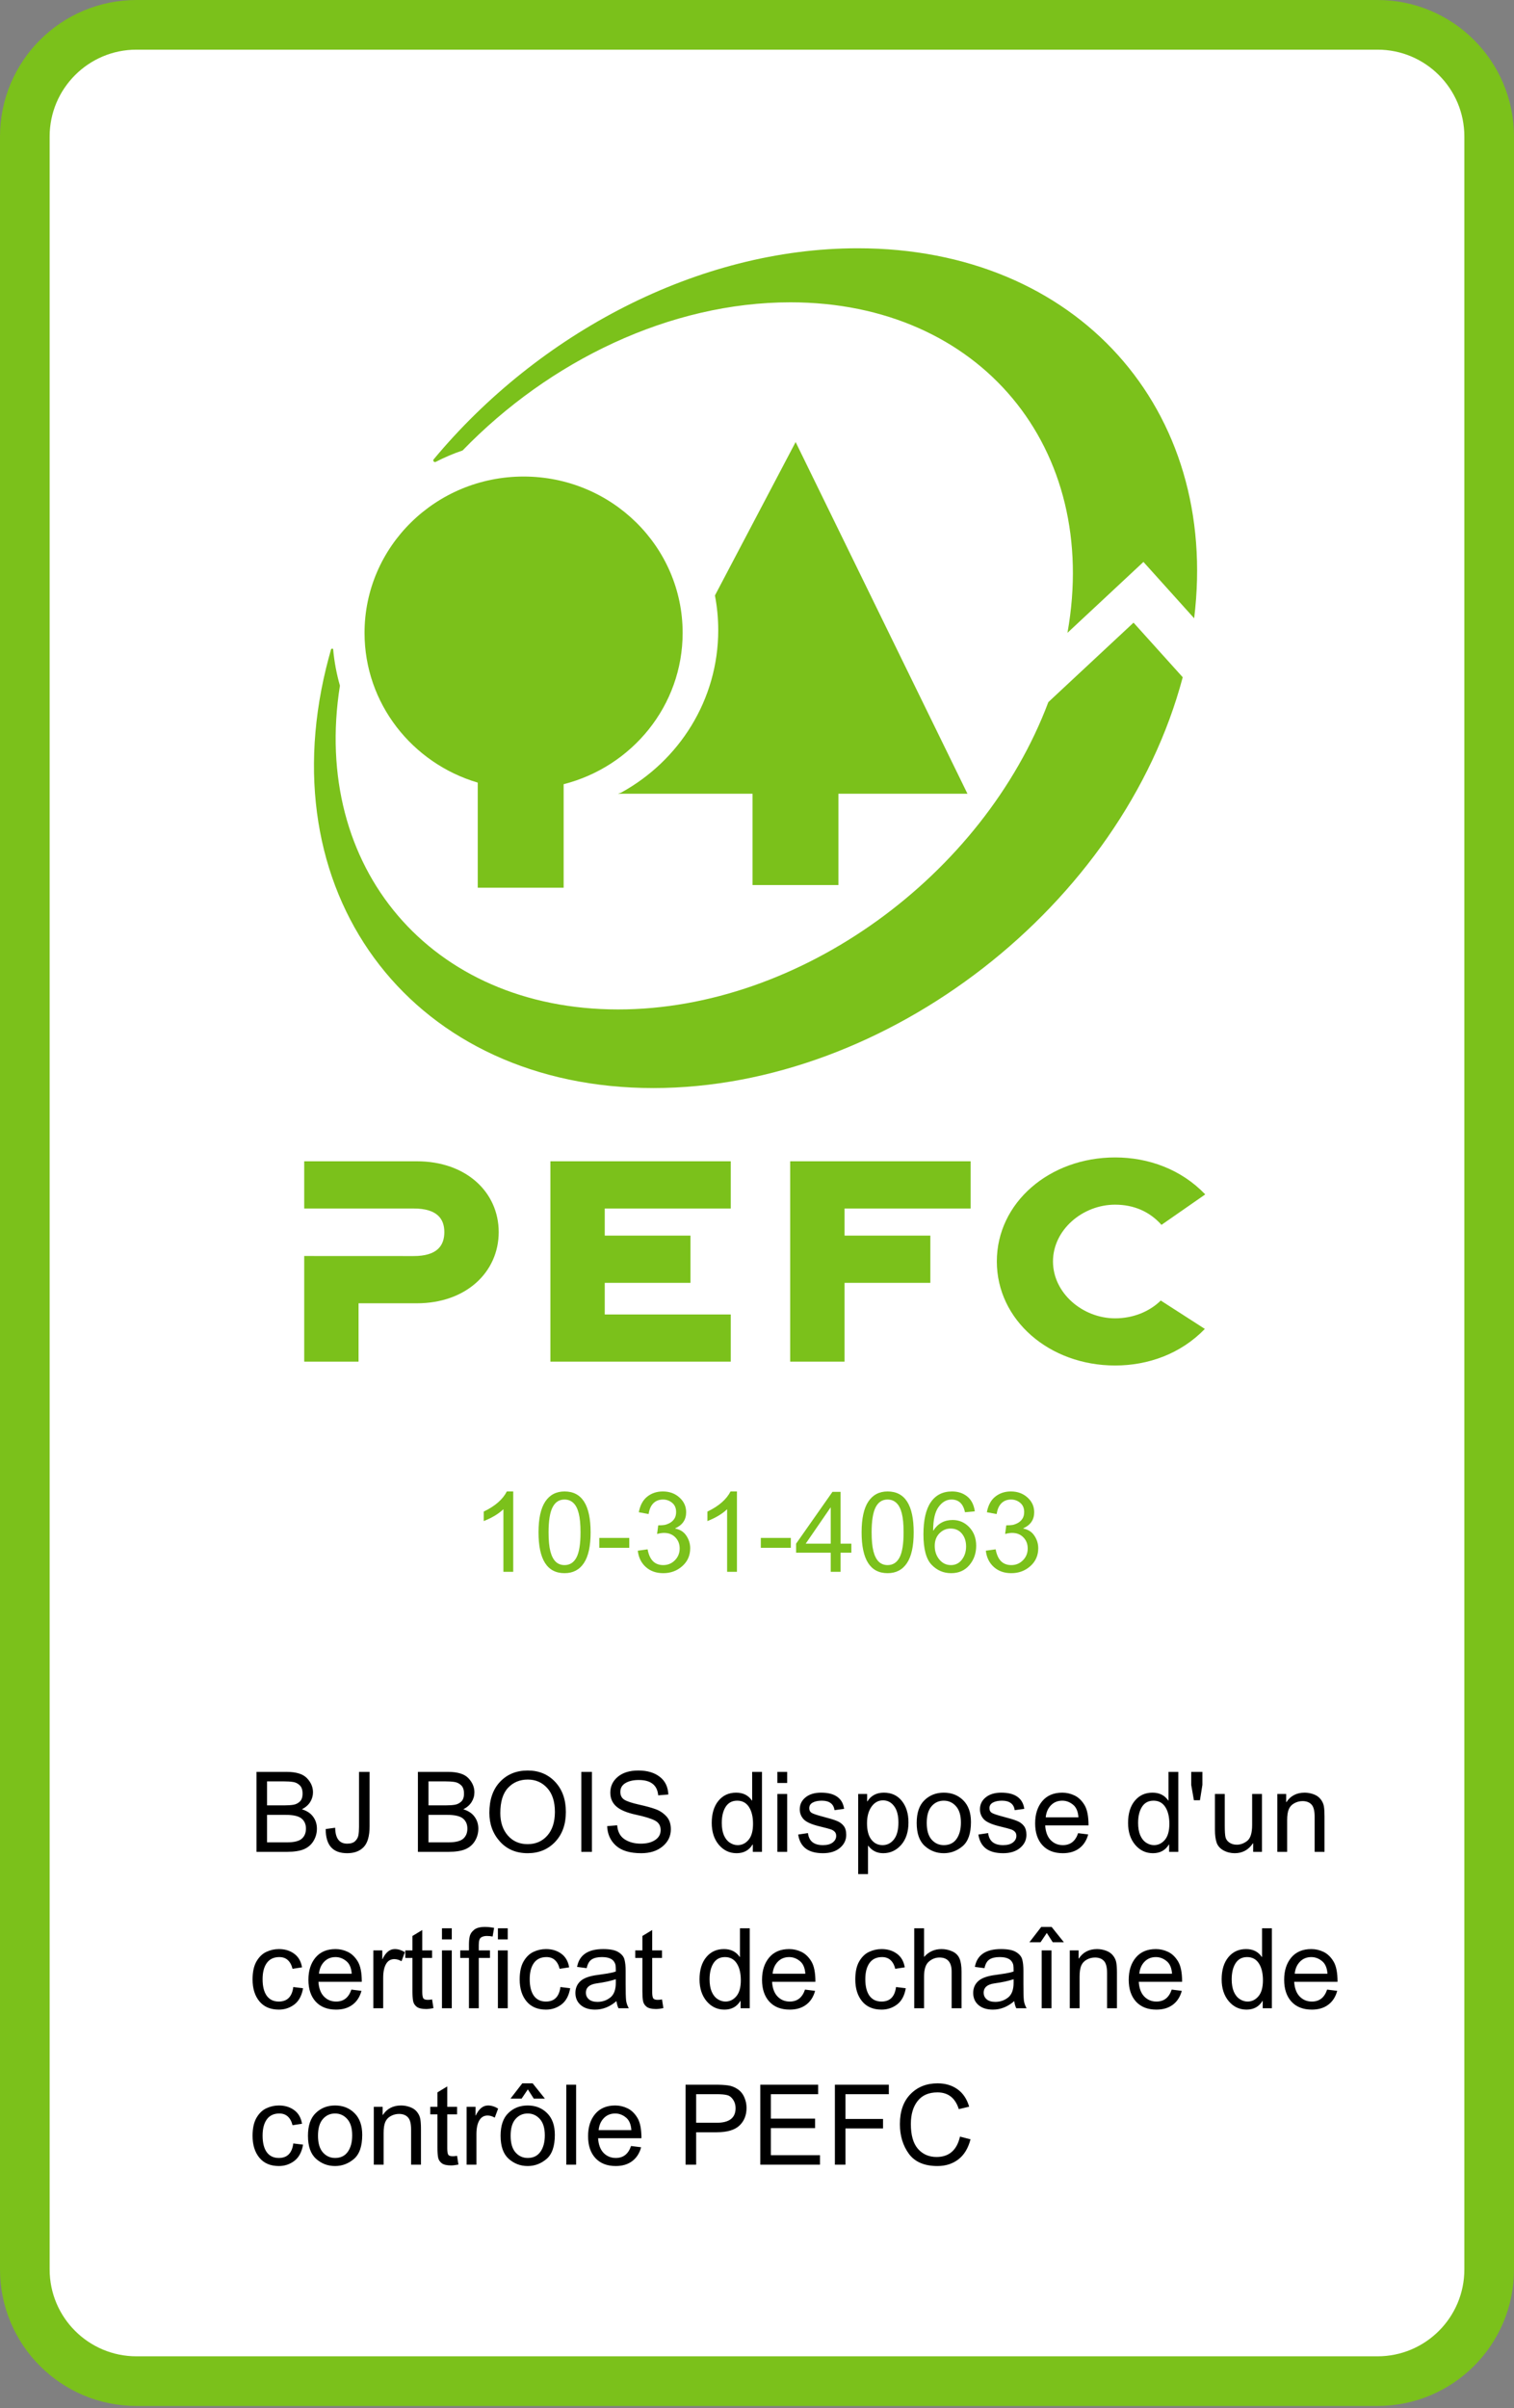 <svg xmlns="http://www.w3.org/2000/svg" width="122" height="194" viewBox="0 0 122 194" fill="none"><rect x="0" y="0" width="122" height="194" fill="#808080" stroke="none"/><g clip-path="url(#clip0_33_892)"><path d="M111 2H11C6.029 2 2 6.029 2 11V182.817C2 187.788 6.029 191.817 11 191.817H111C115.971 191.817 120 187.788 120 182.817V11C120 6.029 115.971 2 111 2Z" fill="white" stroke="#7BC11B" stroke-width="4"></path><path d="M33.587 93.549H24.514V97.353H33.331C35.238 97.353 35.805 98.197 35.805 99.253C35.805 100.333 35.238 101.184 33.331 101.184L24.514 101.18V109.689H28.893V104.989H33.587C37.567 104.989 40.186 102.469 40.186 99.253C40.186 96.039 37.567 93.549 33.587 93.549Z" fill="#7BC11B"></path><path d="M44.351 109.689H58.886V105.889H48.731V103.342H55.64V99.536H48.731V97.353H58.886V93.549H44.351V109.689Z" fill="#7BC11B"></path><path d="M63.673 109.689H68.055V103.342H74.969V99.536H68.055V97.353H78.215V93.549H63.673V109.689Z" fill="#7BC11B"></path><path d="M89.858 97.044C91.371 97.044 92.646 97.606 93.593 98.671L97.12 96.218C95.177 94.187 92.532 93.239 89.858 93.239C84.566 93.239 80.326 96.886 80.326 101.617C80.326 106.348 84.566 110 89.858 110C92.518 110 95.147 109.062 97.088 107.053L93.536 104.767C92.621 105.661 91.307 106.2 89.858 106.2C87.242 106.2 84.851 104.166 84.851 101.617C84.851 99.069 87.242 97.044 89.858 97.044Z" fill="#7BC11B"></path><path d="M67.562 71.296V63.94H77.959L64.113 35.61L57.61 47.969C57.785 48.873 57.876 49.807 57.876 50.763C57.876 56.394 54.713 61.298 50.04 63.857L49.794 63.94H60.639V71.296H67.562Z" fill="#7BC11B"></path><path d="M38.496 63.045V71.513H45.419V63.173C50.938 61.764 55.008 56.843 55.008 50.981C55.008 44.027 49.271 38.388 42.194 38.388C35.112 38.388 29.375 44.027 29.375 50.981C29.375 56.674 33.219 61.484 38.496 63.045Z" fill="#7BC11B"></path><path d="M35.112 37.208C35.805 36.85 36.526 36.541 37.276 36.288C44.274 29.063 53.995 24.354 63.688 24.354C79.004 24.354 88.67 36.112 86.018 50.978L92.14 45.267L96.227 49.807C98.281 33.019 86.844 20 69.119 20C56.264 20 43.375 26.853 34.928 37.026C34.928 37.026 34.88 37.098 34.949 37.173C35.026 37.258 35.112 37.208 35.112 37.208Z" fill="#7BC11B"></path><path d="M52.643 87.65C71.508 87.65 90.439 72.898 95.305 54.557L91.342 50.159L84.477 56.559C79.222 70.531 64.48 81.317 49.815 81.317C34.686 81.317 25.072 69.844 27.392 55.234C27.124 54.295 26.937 53.316 26.847 52.312C26.847 52.312 26.853 52.243 26.757 52.253C26.697 52.258 26.676 52.312 26.676 52.312C26.534 52.815 26.401 53.319 26.276 53.823C21.723 72.51 33.528 87.65 52.643 87.65Z" fill="#7BC11B"></path><path d="M41.356 126.62H40.565V121.579C40.17 121.954 39.641 122.272 38.979 122.533V121.768C39.89 121.332 40.511 120.791 40.842 120.146H41.356V126.62ZM45.492 120.146C46.892 120.146 47.592 121.245 47.592 123.442C47.592 124.553 47.411 125.379 47.047 125.921C46.687 126.46 46.169 126.729 45.492 126.729C44.094 126.729 43.395 125.634 43.395 123.442C43.395 122.332 43.576 121.506 43.936 120.964C44.299 120.419 44.818 120.146 45.492 120.146ZM45.492 126.079C45.916 126.079 46.237 125.874 46.454 125.464C46.671 125.051 46.779 124.377 46.779 123.442C46.779 122.792 46.731 122.281 46.634 121.909C46.541 121.534 46.397 121.255 46.204 121.074C46.013 120.889 45.773 120.797 45.483 120.797C45.058 120.797 44.739 121.006 44.525 121.425C44.311 121.844 44.204 122.517 44.204 123.442C44.204 124.084 44.252 124.592 44.349 124.967C44.446 125.342 44.589 125.622 44.78 125.807C44.97 125.988 45.208 126.079 45.492 126.079ZM50.708 124.686H48.291V123.891H50.708V124.686ZM54.408 123.135C54.807 123.211 55.107 123.404 55.309 123.715C55.514 124.022 55.617 124.358 55.617 124.721C55.617 125.307 55.403 125.789 54.975 126.167C54.55 126.542 54.041 126.729 53.446 126.729C52.877 126.729 52.409 126.564 52.04 126.233C51.67 125.902 51.455 125.464 51.394 124.919L52.185 124.809C52.264 125.234 52.407 125.552 52.615 125.763C52.826 125.974 53.103 126.079 53.446 126.079C53.815 126.079 54.127 125.95 54.382 125.692C54.64 125.432 54.769 125.114 54.769 124.739C54.769 124.378 54.651 124.08 54.417 123.842C54.185 123.605 53.882 123.486 53.507 123.486C53.355 123.486 53.169 123.514 52.949 123.57L53.041 122.875C53.252 122.875 53.419 122.865 53.542 122.845C53.666 122.824 53.803 122.774 53.956 122.695C54.108 122.616 54.234 122.503 54.334 122.357C54.433 122.208 54.483 122.023 54.483 121.803C54.483 121.484 54.376 121.236 54.162 121.061C53.951 120.885 53.706 120.797 53.428 120.797C53.109 120.797 52.848 120.898 52.646 121.1C52.447 121.302 52.321 121.591 52.268 121.966L51.477 121.821C51.58 121.261 51.805 120.842 52.154 120.564C52.505 120.286 52.924 120.146 53.411 120.146C53.947 120.146 54.394 120.309 54.751 120.634C55.111 120.957 55.291 121.352 55.291 121.821C55.291 122.421 54.997 122.854 54.408 123.117V123.135ZM59.383 126.62H58.592V121.579C58.196 121.954 57.667 122.272 57.005 122.533V121.768C57.916 121.332 58.538 120.791 58.869 120.146H59.383V126.62ZM63.725 124.686H61.308V123.891H63.725V124.686ZM68.603 125.082H67.732V126.62H66.941V125.082H64.151V124.352L67.082 120.177H67.732V124.352H68.603V125.082ZM66.941 124.352V121.443H66.924L64.924 124.352H66.941ZM71.525 120.146C72.925 120.146 73.626 121.245 73.626 123.442C73.626 124.553 73.444 125.379 73.081 125.921C72.72 126.46 72.202 126.729 71.525 126.729C70.127 126.729 69.429 125.634 69.429 123.442C69.429 122.332 69.609 121.506 69.969 120.964C70.332 120.419 70.851 120.146 71.525 120.146ZM71.525 126.079C71.95 126.079 72.27 125.874 72.487 125.464C72.704 125.051 72.812 124.377 72.812 123.442C72.812 122.792 72.764 122.281 72.668 121.909C72.574 121.534 72.43 121.255 72.237 121.074C72.046 120.889 71.806 120.797 71.516 120.797C71.091 120.797 70.772 121.006 70.558 121.425C70.344 121.844 70.237 122.517 70.237 123.442C70.237 124.084 70.286 124.592 70.382 124.967C70.479 125.342 70.623 125.622 70.813 125.807C71.003 125.988 71.241 126.079 71.525 126.079ZM75.212 123.297C75.575 122.729 76.092 122.445 76.763 122.445C77.29 122.445 77.739 122.64 78.108 123.029C78.477 123.419 78.662 123.917 78.662 124.523C78.662 125.136 78.477 125.657 78.108 126.088C77.742 126.516 77.254 126.729 76.644 126.729C76.026 126.729 75.499 126.501 75.062 126.044C74.629 125.587 74.412 124.774 74.412 123.605C74.412 122.457 74.608 121.594 75.001 121.017C75.397 120.437 75.968 120.146 76.715 120.146C77.198 120.146 77.607 120.281 77.941 120.551C78.275 120.82 78.478 121.22 78.552 121.75L77.761 121.821C77.617 121.138 77.254 120.797 76.671 120.797C76.267 120.797 75.919 120.998 75.629 121.399C75.339 121.8 75.194 122.433 75.194 123.297H75.212ZM76.627 126.079C76.99 126.079 77.285 125.933 77.51 125.64C77.736 125.347 77.849 124.992 77.849 124.576C77.849 124.16 77.736 123.816 77.51 123.543C77.285 123.271 76.981 123.135 76.601 123.135C76.252 123.135 75.952 123.264 75.7 123.521C75.448 123.776 75.322 124.113 75.322 124.532C75.322 124.96 75.445 125.325 75.691 125.626C75.94 125.928 76.252 126.079 76.627 126.079ZM82.454 123.135C82.853 123.211 83.153 123.404 83.355 123.715C83.56 124.022 83.663 124.358 83.663 124.721C83.663 125.307 83.449 125.789 83.021 126.167C82.596 126.542 82.086 126.729 81.492 126.729C80.923 126.729 80.455 126.564 80.085 126.233C79.716 125.902 79.501 125.464 79.439 124.919L80.231 124.809C80.31 125.234 80.453 125.552 80.661 125.763C80.872 125.974 81.149 126.079 81.492 126.079C81.861 126.079 82.173 125.95 82.428 125.692C82.686 125.432 82.814 125.114 82.814 124.739C82.814 124.378 82.697 124.08 82.463 123.842C82.231 123.605 81.928 123.486 81.553 123.486C81.401 123.486 81.215 123.514 80.995 123.57L81.087 122.875C81.298 122.875 81.465 122.865 81.588 122.845C81.711 122.824 81.849 122.774 82.001 122.695C82.154 122.616 82.28 122.503 82.379 122.357C82.479 122.208 82.529 122.023 82.529 121.803C82.529 121.484 82.422 121.236 82.208 121.061C81.997 120.885 81.752 120.797 81.474 120.797C81.155 120.797 80.894 120.898 80.692 121.1C80.493 121.302 80.367 121.591 80.314 121.966L79.523 121.821C79.626 121.261 79.851 120.842 80.2 120.564C80.551 120.286 80.97 120.146 81.457 120.146C81.993 120.146 82.439 120.309 82.797 120.634C83.157 120.957 83.337 121.352 83.337 121.821C83.337 122.421 83.043 122.854 82.454 123.117V123.135Z" fill="#7BC11B"></path><path d="M24.329 145.75C24.733 145.874 25.035 146.074 25.234 146.353C25.436 146.628 25.537 146.946 25.537 147.306C25.537 147.667 25.446 147.998 25.265 148.299C25.083 148.601 24.825 148.824 24.491 148.967C24.157 149.108 23.705 149.178 23.133 149.178H20.668V142.736H23.085C23.867 142.736 24.418 142.906 24.737 143.246C25.06 143.585 25.221 143.963 25.221 144.379C25.221 144.661 25.146 144.921 24.997 145.162C24.85 145.399 24.627 145.595 24.329 145.75ZM21.52 145.434H22.918C23.205 145.434 23.445 145.418 23.639 145.386C23.835 145.354 24.008 145.269 24.157 145.131C24.307 144.993 24.381 144.779 24.381 144.489C24.381 144.185 24.305 143.96 24.153 143.817C24.003 143.67 23.823 143.581 23.612 143.549C23.404 143.517 23.136 143.5 22.808 143.5H21.52V145.434ZM21.52 148.414H23.125C23.699 148.414 24.097 148.315 24.32 148.119C24.543 147.923 24.654 147.652 24.654 147.306C24.654 146.958 24.535 146.687 24.298 146.493C24.061 146.297 23.633 146.199 23.015 146.199H21.52V148.414ZM29.782 147.117C29.782 147.905 29.623 148.465 29.303 148.796C28.987 149.124 28.544 149.288 27.976 149.288C27.399 149.288 26.965 149.127 26.675 148.805C26.388 148.479 26.245 147.992 26.245 147.341L27.009 147.236C27.015 147.664 27.099 147.984 27.26 148.198C27.421 148.412 27.66 148.519 27.976 148.519C28.266 148.519 28.481 148.45 28.622 148.312C28.763 148.175 28.849 148.017 28.881 147.838C28.914 147.656 28.93 147.431 28.93 147.161V142.736H29.782V147.117ZM37.336 145.75C37.741 145.874 38.042 146.074 38.242 146.353C38.444 146.628 38.545 146.946 38.545 147.306C38.545 147.667 38.454 147.998 38.273 148.299C38.091 148.601 37.833 148.824 37.499 148.967C37.165 149.108 36.712 149.178 36.141 149.178H33.676V142.736H36.093C36.875 142.736 37.426 142.906 37.745 143.246C38.067 143.585 38.228 143.963 38.228 144.379C38.228 144.661 38.154 144.921 38.004 145.162C37.858 145.399 37.635 145.595 37.336 145.75ZM34.528 145.434H35.926C36.213 145.434 36.453 145.418 36.647 145.386C36.843 145.354 37.016 145.269 37.165 145.131C37.315 144.993 37.389 144.779 37.389 144.489C37.389 144.185 37.313 143.96 37.161 143.817C37.011 143.67 36.831 143.581 36.62 143.549C36.412 143.517 36.144 143.5 35.816 143.5H34.528V145.434ZM34.528 148.414H36.132C36.706 148.414 37.105 148.315 37.328 148.119C37.55 147.923 37.662 147.652 37.662 147.306C37.662 146.958 37.543 146.687 37.306 146.493C37.068 146.297 36.641 146.199 36.023 146.199H34.528V148.414ZM42.522 142.626C43.424 142.626 44.163 142.932 44.737 143.544C45.311 144.157 45.598 144.964 45.598 145.966C45.598 146.965 45.31 147.769 44.732 148.378C44.155 148.985 43.419 149.288 42.522 149.288C41.593 149.288 40.846 148.973 40.281 148.343C39.715 147.713 39.433 146.944 39.433 146.036C39.433 144.979 39.718 144.146 40.29 143.54C40.864 142.931 41.608 142.626 42.522 142.626ZM42.513 148.559C43.166 148.559 43.695 148.33 44.1 147.873C44.507 147.416 44.712 146.78 44.715 145.966C44.715 145.128 44.507 144.483 44.091 144.032C43.678 143.581 43.158 143.355 42.531 143.355C41.886 143.355 41.356 143.577 40.94 144.019C40.524 144.461 40.316 145.14 40.316 146.054C40.316 146.801 40.52 147.406 40.927 147.869C41.334 148.329 41.863 148.559 42.513 148.559ZM47.699 149.178H46.842V142.736H47.699V149.178ZM53.038 144.625C53.003 144.215 52.855 143.908 52.594 143.703C52.334 143.495 51.96 143.391 51.474 143.391C51.034 143.391 50.677 143.473 50.401 143.637C50.126 143.801 49.988 144.04 49.988 144.353C49.988 144.631 50.094 144.839 50.305 144.977C50.519 145.112 50.926 145.247 51.526 145.381C52.06 145.499 52.495 145.619 52.831 145.742C53.169 145.865 53.457 146.057 53.697 146.317C53.938 146.575 54.058 146.922 54.058 147.359C54.058 147.913 53.836 148.373 53.394 148.739C52.955 149.105 52.38 149.288 51.671 149.288C50.766 149.288 50.088 149.086 49.637 148.682C49.188 148.277 48.951 147.753 48.925 147.108L49.733 147.038C49.772 147.554 49.971 147.93 50.331 148.167C50.691 148.402 51.127 148.519 51.636 148.519C52.114 148.519 52.499 148.421 52.792 148.225C53.088 148.028 53.236 147.762 53.236 147.425C53.236 147.073 53.082 146.817 52.774 146.656C52.467 146.495 51.95 146.336 51.223 146.181C50.499 146.023 49.978 145.802 49.659 145.518C49.339 145.233 49.18 144.864 49.18 144.41C49.18 143.895 49.382 143.468 49.786 143.131C50.19 142.794 50.741 142.626 51.438 142.626C52.153 142.626 52.727 142.794 53.161 143.131C53.598 143.465 53.829 143.941 53.855 144.56L53.038 144.625ZM61.401 149.178H60.663V148.585H60.645C60.361 149.054 59.932 149.288 59.357 149.288C58.786 149.288 58.309 149.062 57.925 148.611C57.544 148.157 57.353 147.57 57.353 146.849C57.353 146.096 57.534 145.501 57.894 145.065C58.254 144.628 58.73 144.41 59.322 144.41C59.879 144.41 60.302 144.623 60.592 145.047H60.61V142.736H61.401V149.178ZM59.441 148.638C59.787 148.638 60.08 148.496 60.32 148.211C60.56 147.927 60.68 147.497 60.68 146.919C60.68 146.351 60.57 145.898 60.351 145.562C60.131 145.225 59.816 145.056 59.406 145.056C58.996 145.056 58.685 145.222 58.474 145.553C58.266 145.881 58.162 146.313 58.162 146.849C58.162 147.236 58.218 147.564 58.329 147.833C58.443 148.1 58.602 148.301 58.804 148.436C59.006 148.57 59.218 148.638 59.441 148.638ZM63.431 149.178H62.64V144.516H63.431V149.178ZM63.431 143.632H62.64V142.736H63.431V143.632ZM67.246 145.821C67.21 145.566 67.106 145.375 66.934 145.25C66.764 145.121 66.526 145.056 66.222 145.056C65.92 145.056 65.675 145.107 65.488 145.21C65.303 145.312 65.211 145.462 65.211 145.658C65.211 145.843 65.284 145.975 65.431 146.054C65.58 146.133 65.873 146.229 66.31 146.344C66.802 146.47 67.169 146.581 67.413 146.678C67.659 146.774 67.849 146.911 67.984 147.086C68.122 147.259 68.19 147.501 68.19 147.812C68.19 148.228 68.02 148.578 67.681 148.862C67.341 149.146 66.887 149.288 66.318 149.288C65.727 149.288 65.264 149.164 64.93 148.915C64.599 148.663 64.395 148.286 64.319 147.785L65.106 147.667C65.147 147.992 65.267 148.235 65.466 148.396C65.668 148.557 65.949 148.638 66.31 148.638C66.655 148.638 66.92 148.566 67.105 148.422C67.29 148.276 67.382 148.099 67.382 147.891C67.382 147.75 67.339 147.637 67.254 147.552C67.169 147.467 67.062 147.404 66.934 147.363C66.808 147.319 66.522 147.243 66.077 147.135C65.415 146.977 64.977 146.785 64.763 146.559C64.552 146.333 64.446 146.064 64.446 145.75C64.446 145.361 64.602 145.04 64.912 144.788C65.223 144.536 65.64 144.41 66.165 144.41C66.721 144.41 67.153 144.52 67.461 144.74C67.772 144.957 67.957 145.282 68.019 145.715L67.246 145.821ZM69.891 145.118C70.187 144.646 70.631 144.41 71.223 144.41C71.835 144.41 72.318 144.633 72.673 145.078C73.027 145.521 73.205 146.098 73.205 146.81C73.205 147.568 73.008 148.172 72.616 148.62C72.223 149.065 71.741 149.288 71.17 149.288C70.669 149.288 70.268 149.089 69.966 148.69H69.944V150.971H69.153V144.516H69.874V145.118H69.891ZM71.117 148.638C71.486 148.638 71.791 148.485 72.031 148.181C72.274 147.873 72.396 147.416 72.396 146.81C72.396 146.238 72.279 145.799 72.044 145.491C71.813 145.184 71.516 145.03 71.152 145.03C70.777 145.03 70.468 145.201 70.225 145.544C69.985 145.887 69.865 146.331 69.865 146.875C69.865 147.453 69.981 147.891 70.212 148.189C70.443 148.488 70.745 148.638 71.117 148.638ZM76.052 144.41C76.682 144.41 77.204 144.615 77.617 145.025C78.033 145.436 78.241 146.019 78.241 146.774C78.241 147.691 78.017 148.34 77.568 148.721C77.12 149.099 76.615 149.288 76.052 149.288C75.463 149.288 74.952 149.093 74.519 148.704C74.085 148.314 73.868 147.696 73.868 146.849C73.868 146.029 74.078 145.418 74.497 145.017C74.915 144.612 75.434 144.41 76.052 144.41ZM76.052 148.638C76.503 148.638 76.846 148.471 77.081 148.137C77.315 147.803 77.432 147.363 77.432 146.818C77.432 146.235 77.299 145.796 77.032 145.5C76.769 145.204 76.442 145.056 76.052 145.056C75.651 145.056 75.321 145.207 75.064 145.509C74.806 145.808 74.677 146.254 74.677 146.849C74.677 147.441 74.807 147.888 75.068 148.189C75.332 148.488 75.66 148.638 76.052 148.638ZM81.765 145.821C81.73 145.566 81.626 145.375 81.453 145.25C81.283 145.121 81.046 145.056 80.741 145.056C80.439 145.056 80.195 145.107 80.007 145.21C79.823 145.312 79.731 145.462 79.731 145.658C79.731 145.843 79.804 145.975 79.95 146.054C80.1 146.133 80.393 146.229 80.829 146.344C81.321 146.47 81.689 146.581 81.932 146.678C82.178 146.774 82.369 146.911 82.503 147.086C82.641 147.259 82.71 147.501 82.71 147.812C82.71 148.228 82.54 148.578 82.2 148.862C81.86 149.146 81.406 149.288 80.838 149.288C80.246 149.288 79.783 149.164 79.449 148.915C79.118 148.663 78.915 148.286 78.838 147.785L79.625 147.667C79.666 147.992 79.786 148.235 79.985 148.396C80.188 148.557 80.469 148.638 80.829 148.638C81.175 148.638 81.44 148.566 81.624 148.422C81.809 148.276 81.901 148.099 81.901 147.891C81.901 147.75 81.859 147.637 81.774 147.552C81.689 147.467 81.582 147.404 81.453 147.363C81.327 147.319 81.041 147.243 80.596 147.135C79.934 146.977 79.496 146.785 79.282 146.559C79.071 146.333 78.966 146.064 78.966 145.75C78.966 145.361 79.121 145.04 79.432 144.788C79.742 144.536 80.16 144.41 80.684 144.41C81.241 144.41 81.673 144.52 81.981 144.74C82.291 144.957 82.477 145.282 82.539 145.715L81.765 145.821ZM87.715 147.047H84.222C84.254 147.562 84.4 147.957 84.661 148.229C84.925 148.501 85.253 148.638 85.645 148.638C85.947 148.638 86.201 148.559 86.406 148.4C86.611 148.239 86.768 147.998 86.876 147.675L87.689 147.776C87.557 148.263 87.315 148.636 86.964 148.897C86.612 149.158 86.173 149.288 85.645 149.288C84.945 149.288 84.397 149.074 84.002 148.646C83.609 148.216 83.413 147.628 83.413 146.884C83.413 146.149 83.603 145.553 83.984 145.096C84.368 144.639 84.907 144.41 85.602 144.41C85.941 144.41 86.268 144.485 86.582 144.634C86.898 144.784 87.166 145.039 87.386 145.399C87.606 145.756 87.715 146.306 87.715 147.047ZM86.902 146.396C86.87 145.922 86.722 145.581 86.459 145.373C86.198 145.162 85.912 145.056 85.602 145.056C85.23 145.056 84.923 145.181 84.683 145.43C84.443 145.679 84.304 146.001 84.266 146.396H86.902ZM94.949 149.178H94.21V148.585H94.193C93.909 149.054 93.48 149.288 92.905 149.288C92.334 149.288 91.856 149.062 91.473 148.611C91.092 148.157 90.901 147.57 90.901 146.849C90.901 146.096 91.082 145.501 91.442 145.065C91.802 144.628 92.278 144.41 92.87 144.41C93.427 144.41 93.85 144.623 94.14 145.047H94.158V142.736H94.949V149.178ZM92.989 148.638C93.335 148.638 93.627 148.496 93.868 148.211C94.108 147.927 94.228 147.497 94.228 146.919C94.228 146.351 94.118 145.898 93.898 145.562C93.679 145.225 93.364 145.056 92.954 145.056C92.543 145.056 92.233 145.222 92.022 145.553C91.814 145.881 91.71 146.313 91.71 146.849C91.71 147.236 91.766 147.564 91.877 147.833C91.991 148.1 92.149 148.301 92.352 148.436C92.554 148.57 92.766 148.638 92.989 148.638ZM96.206 145.021L95.99 143.786V142.736H96.891V143.786L96.693 145.021H96.206ZM101.69 149.178H100.982V148.493H100.96C100.603 149.023 100.115 149.288 99.497 149.288C99.172 149.288 98.87 149.213 98.592 149.064C98.316 148.912 98.132 148.704 98.038 148.44C97.947 148.173 97.902 147.829 97.902 147.407V144.516H98.693V147.1C98.693 147.513 98.712 147.809 98.75 147.987C98.791 148.166 98.895 148.314 99.062 148.431C99.229 148.545 99.428 148.603 99.66 148.603C99.959 148.603 100.24 148.5 100.503 148.295C100.767 148.087 100.899 147.658 100.899 147.007V144.516H101.69V149.178ZM106.73 149.178H105.935V146.344C105.935 145.866 105.849 145.538 105.676 145.359C105.506 145.181 105.269 145.091 104.964 145.091C104.729 145.091 104.507 145.148 104.296 145.263C104.088 145.377 103.94 145.538 103.852 145.746C103.764 145.954 103.72 146.249 103.72 146.629V149.178H102.929V144.516H103.641V145.175H103.659C103.826 144.92 104.031 144.729 104.274 144.604C104.52 144.475 104.804 144.41 105.126 144.41C105.373 144.41 105.616 144.454 105.856 144.542C106.096 144.63 106.284 144.762 106.418 144.938C106.556 145.113 106.643 145.301 106.678 145.5C106.713 145.699 106.73 145.969 106.73 146.309V149.178Z" fill="black"></path><path d="M24.421 160.165C24.318 160.76 24.084 161.197 23.718 161.475C23.352 161.75 22.937 161.888 22.474 161.888C21.797 161.888 21.274 161.667 20.905 161.224C20.536 160.779 20.352 160.19 20.352 159.458C20.352 158.851 20.457 158.367 20.668 158.003C20.882 157.637 21.148 157.381 21.468 157.234C21.787 157.085 22.123 157.01 22.474 157.01C22.955 157.01 23.365 157.135 23.705 157.384C24.047 157.633 24.258 157.999 24.337 158.482L23.573 158.601C23.494 158.287 23.365 158.052 23.186 157.893C23.01 157.735 22.785 157.656 22.509 157.656C22.067 157.656 21.731 157.813 21.503 158.126C21.274 158.44 21.16 158.878 21.16 159.44C21.16 160.015 21.271 160.458 21.494 160.772C21.72 161.082 22.044 161.238 22.465 161.238C22.805 161.238 23.072 161.141 23.265 160.948C23.461 160.751 23.584 160.458 23.634 160.069L24.421 160.165ZM29.154 159.647H25.66C25.692 160.162 25.839 160.557 26.1 160.829C26.363 161.101 26.691 161.238 27.084 161.238C27.386 161.238 27.639 161.159 27.844 161C28.049 160.839 28.206 160.598 28.314 160.275L29.127 160.376C28.996 160.863 28.754 161.236 28.402 161.497C28.051 161.758 27.611 161.888 27.084 161.888C26.384 161.888 25.836 161.674 25.44 161.246C25.048 160.816 24.852 160.228 24.852 159.484C24.852 158.749 25.042 158.153 25.423 157.696C25.807 157.239 26.346 157.01 27.04 157.01C27.38 157.01 27.706 157.085 28.02 157.234C28.336 157.384 28.605 157.639 28.824 157.999C29.044 158.356 29.154 158.906 29.154 159.647ZM28.341 158.996C28.309 158.522 28.161 158.181 27.897 157.973C27.636 157.762 27.351 157.656 27.04 157.656C26.668 157.656 26.362 157.781 26.122 158.03C25.881 158.279 25.742 158.601 25.704 158.996H28.341ZM32.626 157.261L32.353 157.99C32.157 157.876 31.965 157.819 31.777 157.819C31.481 157.819 31.257 157.952 31.105 158.219C30.953 158.482 30.877 158.853 30.877 159.33V161.778H30.085V157.116H30.806V157.819H30.824C31.076 157.28 31.405 157.01 31.812 157.01C32.082 157.01 32.353 157.094 32.626 157.261ZM34.928 161.769C34.694 161.816 34.496 161.84 34.335 161.84C33.989 161.84 33.737 161.78 33.579 161.66C33.421 161.536 33.324 161.381 33.289 161.194C33.254 161.006 33.236 160.745 33.236 160.411V157.726H32.661V157.116H33.236V155.955L34.027 155.476V157.116H34.818V157.726H34.027V160.455C34.027 160.69 34.051 160.857 34.098 160.956C34.148 161.053 34.27 161.101 34.467 161.101C34.581 161.101 34.698 161.09 34.818 161.066L34.928 161.769ZM36.405 161.778H35.614V157.116H36.405V161.778ZM36.405 156.232H35.614V155.336H36.405V156.232ZM39.815 155.305L39.696 155.999C39.538 155.97 39.383 155.955 39.23 155.955C39.04 155.955 38.883 155.996 38.76 156.078C38.64 156.158 38.58 156.357 38.58 156.676V157.116H39.481V157.726H38.58V161.778H37.789V157.726H37.086V157.116H37.789V156.61C37.789 156.376 37.811 156.163 37.855 155.973C37.899 155.783 38.015 155.611 38.202 155.459C38.393 155.304 38.684 155.226 39.077 155.226C39.311 155.226 39.557 155.252 39.815 155.305ZM40.914 161.778H40.123V157.116H40.914V161.778ZM40.914 156.232H40.123V155.336H40.914V156.232ZM45.945 160.165C45.843 160.76 45.608 161.197 45.242 161.475C44.876 161.75 44.461 161.888 43.998 161.888C43.322 161.888 42.799 161.667 42.43 161.224C42.06 160.779 41.876 160.19 41.876 159.458C41.876 158.851 41.981 158.367 42.192 158.003C42.406 157.637 42.673 157.381 42.992 157.234C43.312 157.085 43.647 157.01 43.998 157.01C44.479 157.01 44.889 157.135 45.229 157.384C45.572 157.633 45.783 157.999 45.862 158.482L45.097 158.601C45.018 158.287 44.889 158.052 44.71 157.893C44.535 157.735 44.309 157.656 44.034 157.656C43.591 157.656 43.256 157.813 43.027 158.126C42.799 158.44 42.685 158.878 42.685 159.44C42.685 160.015 42.796 160.458 43.019 160.772C43.244 161.082 43.568 161.238 43.99 161.238C44.33 161.238 44.596 161.141 44.79 160.948C44.986 160.751 45.109 160.458 45.159 160.069L45.945 160.165ZM50.669 161.778H49.839C49.763 161.632 49.709 161.44 49.676 161.203C49.146 161.66 48.573 161.888 47.958 161.888C47.466 161.888 47.078 161.765 46.794 161.519C46.509 161.273 46.367 160.948 46.367 160.543C46.367 160.157 46.503 159.839 46.776 159.59C47.051 159.338 47.527 159.171 48.204 159.089L48.942 158.979C49.218 158.935 49.445 158.881 49.623 158.816C49.623 158.579 49.616 158.412 49.602 158.315C49.587 158.216 49.543 158.113 49.47 158.008C49.399 157.902 49.285 157.817 49.127 157.753C48.969 157.688 48.756 157.656 48.49 157.656C48.15 157.656 47.88 157.719 47.681 157.845C47.485 157.971 47.35 158.205 47.277 158.548L46.503 158.447C46.588 157.97 46.807 157.611 47.158 157.37C47.51 157.13 47.993 157.01 48.608 157.01C49.168 157.01 49.578 157.094 49.839 157.261C50.102 157.425 50.264 157.624 50.322 157.858C50.384 158.093 50.415 158.394 50.415 158.764V159.827C50.415 160.474 50.426 160.91 50.45 161.132C50.476 161.352 50.549 161.567 50.669 161.778ZM49.623 159.726V159.44C49.21 159.578 48.705 159.688 48.107 159.77C47.51 159.849 47.211 160.101 47.211 160.526C47.211 160.74 47.291 160.917 47.453 161.057C47.614 161.195 47.845 161.264 48.147 161.264C48.537 161.264 48.879 161.148 49.175 160.917C49.474 160.682 49.623 160.286 49.623 159.726ZM53.456 161.769C53.221 161.816 53.023 161.84 52.862 161.84C52.517 161.84 52.265 161.78 52.106 161.66C51.948 161.536 51.852 161.381 51.816 161.194C51.781 161.006 51.764 160.745 51.764 160.411V157.726H51.188V157.116H51.764V155.955L52.555 155.476V157.116H53.346V157.726H52.555V160.455C52.555 160.69 52.578 160.857 52.625 160.956C52.675 161.053 52.798 161.101 52.994 161.101C53.108 161.101 53.226 161.09 53.346 161.066L53.456 161.769ZM60.416 161.778H59.678V161.185H59.661C59.377 161.654 58.947 161.888 58.373 161.888C57.802 161.888 57.324 161.662 56.94 161.211C56.56 160.757 56.369 160.17 56.369 159.449C56.369 158.696 56.549 158.101 56.91 157.665C57.27 157.228 57.746 157.01 58.338 157.01C58.895 157.01 59.318 157.223 59.608 157.647H59.626V155.336H60.416V161.778ZM58.456 161.238C58.802 161.238 59.095 161.096 59.335 160.811C59.576 160.527 59.696 160.097 59.696 159.519C59.696 158.951 59.586 158.498 59.366 158.161C59.147 157.825 58.831 157.656 58.421 157.656C58.011 157.656 57.701 157.822 57.49 158.153C57.282 158.481 57.178 158.913 57.178 159.449C57.178 159.836 57.233 160.164 57.345 160.433C57.459 160.7 57.617 160.901 57.819 161.036C58.022 161.17 58.234 161.238 58.456 161.238ZM65.707 159.647H62.214C62.246 160.162 62.393 160.557 62.653 160.829C62.917 161.101 63.245 161.238 63.638 161.238C63.94 161.238 64.193 161.159 64.398 161C64.603 160.839 64.76 160.598 64.868 160.275L65.681 160.376C65.549 160.863 65.308 161.236 64.956 161.497C64.605 161.758 64.165 161.888 63.638 161.888C62.938 161.888 62.39 161.674 61.994 161.246C61.602 160.816 61.405 160.228 61.405 159.484C61.405 158.749 61.596 158.153 61.977 157.696C62.36 157.239 62.899 157.01 63.594 157.01C63.934 157.01 64.26 157.085 64.574 157.234C64.89 157.384 65.158 157.639 65.378 157.999C65.598 158.356 65.707 158.906 65.707 159.647ZM64.894 158.996C64.862 158.522 64.714 158.181 64.451 157.973C64.19 157.762 63.904 157.656 63.594 157.656C63.222 157.656 62.916 157.781 62.675 158.03C62.435 158.279 62.296 158.601 62.258 158.996H64.894ZM72.989 160.165C72.887 160.76 72.652 161.197 72.286 161.475C71.92 161.75 71.505 161.888 71.043 161.888C70.366 161.888 69.843 161.667 69.474 161.224C69.105 160.779 68.92 160.19 68.92 159.458C68.92 158.851 69.025 158.367 69.236 158.003C69.45 157.637 69.717 157.381 70.036 157.234C70.356 157.085 70.691 157.01 71.043 157.01C71.523 157.01 71.933 157.135 72.273 157.384C72.616 157.633 72.827 157.999 72.906 158.482L72.141 158.601C72.062 158.287 71.933 158.052 71.754 157.893C71.579 157.735 71.353 157.656 71.078 157.656C70.635 157.656 70.3 157.813 70.071 158.126C69.843 158.44 69.728 158.878 69.728 159.44C69.728 160.015 69.84 160.458 70.062 160.772C70.288 161.082 70.612 161.238 71.034 161.238C71.374 161.238 71.64 161.141 71.834 160.948C72.03 160.751 72.153 160.458 72.203 160.069L72.989 160.165ZM77.481 161.778H76.685V158.834C76.685 158.453 76.603 158.167 76.439 157.977C76.275 157.786 76.03 157.691 75.705 157.691C75.383 157.691 75.094 157.804 74.839 158.03C74.587 158.252 74.461 158.652 74.461 159.229V161.778H73.67V155.336H74.461V157.647C74.836 157.223 75.305 157.01 75.868 157.01C76.169 157.01 76.458 157.072 76.733 157.195C77.009 157.318 77.202 157.507 77.314 157.762C77.425 158.016 77.481 158.371 77.481 158.825V161.778ZM82.723 161.778H81.893C81.816 161.632 81.762 161.44 81.73 161.203C81.2 161.66 80.627 161.888 80.012 161.888C79.519 161.888 79.131 161.765 78.847 161.519C78.563 161.273 78.421 160.948 78.421 160.543C78.421 160.157 78.557 159.839 78.83 159.59C79.105 159.338 79.581 159.171 80.258 159.089L80.996 158.979C81.272 158.935 81.499 158.881 81.677 158.816C81.677 158.579 81.67 158.412 81.655 158.315C81.641 158.216 81.597 158.113 81.523 158.008C81.453 157.902 81.339 157.817 81.181 157.753C81.022 157.688 80.81 157.656 80.543 157.656C80.204 157.656 79.934 157.719 79.735 157.845C79.539 157.971 79.404 158.205 79.331 158.548L78.557 158.447C78.642 157.97 78.86 157.611 79.212 157.37C79.564 157.13 80.047 157.01 80.662 157.01C81.222 157.01 81.632 157.094 81.893 157.261C82.156 157.425 82.317 157.624 82.376 157.858C82.438 158.093 82.468 158.394 82.468 158.764V159.827C82.468 160.474 82.48 160.91 82.503 161.132C82.53 161.352 82.603 161.567 82.723 161.778ZM81.677 159.726V159.44C81.264 159.578 80.759 159.688 80.161 159.77C79.564 159.849 79.265 160.101 79.265 160.526C79.265 160.74 79.345 160.917 79.506 161.057C79.668 161.195 79.899 161.264 80.201 161.264C80.59 161.264 80.933 161.148 81.229 160.917C81.528 160.682 81.677 160.286 81.677 159.726ZM84.731 161.778H83.94V157.116H84.731V161.778ZM85.729 156.461H84.832L84.353 155.714L83.848 156.461H82.952L83.905 155.226H84.74L85.729 156.461ZM90.005 161.778H89.21V158.944C89.21 158.466 89.123 158.138 88.95 157.959C88.78 157.781 88.543 157.691 88.238 157.691C88.004 157.691 87.781 157.748 87.57 157.863C87.362 157.977 87.214 158.138 87.126 158.346C87.039 158.554 86.995 158.849 86.995 159.229V161.778H86.204V157.116H86.915V157.775H86.933C87.1 157.52 87.305 157.329 87.548 157.203C87.794 157.075 88.079 157.01 88.401 157.01C88.647 157.01 88.89 157.054 89.13 157.142C89.371 157.23 89.558 157.362 89.693 157.537C89.831 157.713 89.917 157.901 89.952 158.1C89.987 158.299 90.005 158.569 90.005 158.909V161.778ZM95.256 159.647H91.763C91.795 160.162 91.941 160.557 92.202 160.829C92.466 161.101 92.794 161.238 93.186 161.238C93.488 161.238 93.742 161.159 93.947 161C94.152 160.839 94.309 160.598 94.417 160.275L95.23 160.376C95.098 160.863 94.856 161.236 94.505 161.497C94.153 161.758 93.714 161.888 93.186 161.888C92.486 161.888 91.939 161.674 91.543 161.246C91.15 160.816 90.954 160.228 90.954 159.484C90.954 158.749 91.144 158.153 91.525 157.696C91.909 157.239 92.448 157.01 93.143 157.01C93.482 157.01 93.809 157.085 94.123 157.234C94.439 157.384 94.707 157.639 94.927 157.999C95.147 158.356 95.256 158.906 95.256 159.647ZM94.443 158.996C94.411 158.522 94.263 158.181 93.999 157.973C93.739 157.762 93.453 157.656 93.143 157.656C92.77 157.656 92.464 157.781 92.224 158.03C91.984 158.279 91.845 158.601 91.807 158.996H94.443ZM102.49 161.778H101.751V161.185H101.734C101.45 161.654 101.021 161.888 100.446 161.888C99.875 161.888 99.397 161.662 99.014 161.211C98.633 160.757 98.442 160.17 98.442 159.449C98.442 158.696 98.623 158.101 98.983 157.665C99.343 157.228 99.819 157.01 100.411 157.01C100.968 157.01 101.391 157.223 101.681 157.647H101.699V155.336H102.49V161.778ZM100.53 161.238C100.875 161.238 101.168 161.096 101.409 160.811C101.649 160.527 101.769 160.097 101.769 159.519C101.769 158.951 101.659 158.498 101.439 158.161C101.22 157.825 100.905 157.656 100.495 157.656C100.084 157.656 99.774 157.822 99.563 158.153C99.355 158.481 99.251 158.913 99.251 159.449C99.251 159.836 99.307 160.164 99.418 160.433C99.532 160.7 99.69 160.901 99.893 161.036C100.095 161.17 100.307 161.238 100.53 161.238ZM107.781 159.647H104.287C104.319 160.162 104.466 160.557 104.727 160.829C104.99 161.101 105.318 161.238 105.711 161.238C106.013 161.238 106.266 161.159 106.471 161C106.676 160.839 106.833 160.598 106.941 160.275L107.754 160.376C107.623 160.863 107.381 161.236 107.029 161.497C106.678 161.758 106.238 161.888 105.711 161.888C105.011 161.888 104.463 161.674 104.067 161.246C103.675 160.816 103.479 160.228 103.479 159.484C103.479 158.749 103.669 158.153 104.05 157.696C104.434 157.239 104.973 157.01 105.667 157.01C106.007 157.01 106.333 157.085 106.647 157.234C106.963 157.384 107.231 157.639 107.451 157.999C107.671 158.356 107.781 158.906 107.781 159.647ZM106.968 158.996C106.936 158.522 106.788 158.181 106.524 157.973C106.263 157.762 105.978 157.656 105.667 157.656C105.295 157.656 104.989 157.781 104.749 158.03C104.508 158.279 104.369 158.601 104.331 158.996H106.968Z" fill="black"></path><path d="M24.421 172.765C24.318 173.36 24.084 173.797 23.718 174.075C23.352 174.35 22.937 174.488 22.474 174.488C21.797 174.488 21.274 174.267 20.905 173.824C20.536 173.379 20.352 172.79 20.352 172.058C20.352 171.451 20.457 170.967 20.668 170.603C20.882 170.237 21.148 169.981 21.468 169.834C21.787 169.685 22.123 169.61 22.474 169.61C22.955 169.61 23.365 169.735 23.705 169.984C24.047 170.233 24.258 170.599 24.337 171.082L23.573 171.201C23.494 170.887 23.365 170.652 23.186 170.493C23.01 170.335 22.785 170.256 22.509 170.256C22.067 170.256 21.731 170.413 21.503 170.726C21.274 171.04 21.16 171.478 21.16 172.04C21.16 172.615 21.271 173.058 21.494 173.372C21.72 173.682 22.044 173.838 22.465 173.838C22.805 173.838 23.072 173.741 23.265 173.548C23.461 173.351 23.584 173.058 23.634 172.669L24.421 172.765ZM27 169.61C27.63 169.61 28.152 169.815 28.565 170.225C28.981 170.635 29.189 171.219 29.189 171.974C29.189 172.891 28.965 173.54 28.517 173.921C28.068 174.299 27.563 174.488 27 174.488C26.412 174.488 25.9 174.293 25.467 173.904C25.033 173.514 24.816 172.896 24.816 172.049C24.816 171.229 25.026 170.618 25.445 170.217C25.864 169.812 26.382 169.61 27 169.61ZM27 173.838C27.452 173.838 27.794 173.671 28.029 173.337C28.263 173.003 28.38 172.563 28.38 172.018C28.38 171.435 28.247 170.996 27.98 170.7C27.717 170.404 27.39 170.256 27 170.256C26.599 170.256 26.27 170.407 26.012 170.709C25.754 171.008 25.625 171.454 25.625 172.049C25.625 172.641 25.755 173.088 26.016 173.389C26.28 173.688 26.608 173.838 27 173.838ZM33.922 174.378H33.127V171.544C33.127 171.066 33.04 170.738 32.867 170.559C32.697 170.381 32.46 170.291 32.155 170.291C31.921 170.291 31.698 170.348 31.487 170.463C31.279 170.577 31.131 170.738 31.044 170.946C30.956 171.154 30.912 171.448 30.912 171.829V174.378H30.121V169.716H30.832V170.375H30.85C31.017 170.12 31.222 169.929 31.465 169.803C31.711 169.675 31.996 169.61 32.318 169.61C32.564 169.61 32.807 169.654 33.047 169.742C33.288 169.83 33.475 169.962 33.61 170.137C33.748 170.313 33.834 170.501 33.869 170.7C33.904 170.899 33.922 171.169 33.922 171.509V174.378ZM36.941 174.369C36.706 174.416 36.509 174.44 36.348 174.44C36.002 174.44 35.75 174.38 35.592 174.26C35.434 174.136 35.337 173.981 35.302 173.794C35.267 173.606 35.249 173.345 35.249 173.011V170.326H34.673V169.716H35.249V168.555L36.04 168.076V169.716H36.831V170.326H36.04V173.055C36.04 173.29 36.063 173.457 36.11 173.556C36.16 173.653 36.283 173.701 36.48 173.701C36.594 173.701 36.711 173.69 36.831 173.666L36.941 174.369ZM40.14 169.861L39.868 170.59C39.671 170.476 39.48 170.419 39.292 170.419C38.996 170.419 38.772 170.552 38.62 170.819C38.467 171.082 38.391 171.453 38.391 171.93V174.378H37.6V169.716H38.321V170.419H38.338C38.59 169.88 38.92 169.61 39.327 169.61C39.597 169.61 39.868 169.694 40.14 169.861ZM42.522 169.61C43.152 169.61 43.673 169.815 44.086 170.225C44.502 170.635 44.71 171.219 44.71 171.974C44.71 172.891 44.486 173.54 44.038 173.921C43.59 174.299 43.084 174.488 42.522 174.488C41.933 174.488 41.422 174.293 40.988 173.904C40.555 173.514 40.338 172.896 40.338 172.049C40.338 171.229 40.547 170.618 40.966 170.217C41.385 169.812 41.904 169.61 42.522 169.61ZM42.522 173.838C42.973 173.838 43.316 173.671 43.55 173.337C43.785 173.003 43.902 172.563 43.902 172.018C43.902 171.435 43.769 170.996 43.502 170.7C43.238 170.404 42.912 170.256 42.522 170.256C42.121 170.256 41.791 170.407 41.533 170.709C41.275 171.008 41.147 171.454 41.147 172.049C41.147 172.641 41.277 173.088 41.538 173.389C41.801 173.688 42.129 173.838 42.522 173.838ZM43.911 169.061H43.014L42.535 168.314L42.03 169.061H41.133L42.087 167.826H42.922L43.911 169.061ZM46.424 174.378H45.633V167.936H46.424V174.378ZM51.689 172.247H48.195C48.227 172.762 48.374 173.156 48.635 173.429C48.898 173.701 49.227 173.838 49.619 173.838C49.921 173.838 50.174 173.759 50.379 173.6C50.584 173.439 50.741 173.198 50.85 172.875L51.663 172.976C51.531 173.463 51.289 173.836 50.938 174.097C50.586 174.358 50.147 174.488 49.619 174.488C48.919 174.488 48.371 174.274 47.976 173.846C47.583 173.416 47.387 172.828 47.387 172.084C47.387 171.349 47.577 170.753 47.958 170.296C48.342 169.839 48.881 169.61 49.575 169.61C49.915 169.61 50.242 169.685 50.555 169.834C50.872 169.984 51.14 170.239 51.359 170.599C51.579 170.956 51.689 171.506 51.689 172.247ZM50.876 171.596C50.844 171.122 50.696 170.781 50.432 170.573C50.171 170.362 49.886 170.256 49.575 170.256C49.203 170.256 48.897 170.381 48.657 170.63C48.416 170.879 48.277 171.201 48.239 171.596H50.876ZM55.244 167.936H57.674C58.058 167.936 58.388 167.955 58.663 167.993C58.941 168.031 59.199 168.131 59.437 168.292C59.674 168.45 59.852 168.667 59.973 168.942C60.096 169.215 60.157 169.5 60.157 169.799C60.157 170.394 59.965 170.871 59.581 171.232C59.201 171.589 58.588 171.768 57.745 171.768H56.097V174.378H55.244V167.936ZM56.097 171.003H57.753C58.767 171.003 59.274 170.611 59.274 169.825C59.274 169.568 59.208 169.341 59.076 169.144C58.944 168.945 58.782 168.822 58.588 168.775C58.398 168.725 58.114 168.7 57.736 168.7H56.097V171.003ZM66.077 174.378H61.265V167.936H65.927V168.7H62.117V170.669H65.681V171.434H62.117V173.614H66.077V174.378ZM71.623 168.7H68.129V170.696H71.157V171.46H68.129V174.378H67.276V167.936H71.623V168.7ZM78.206 172.335C78.018 173.058 77.69 173.599 77.221 173.956C76.755 174.311 76.196 174.488 75.543 174.488C74.488 174.488 73.719 174.158 73.235 173.499C72.755 172.837 72.515 172.042 72.515 171.113C72.515 170.085 72.797 169.281 73.363 168.7C73.931 168.117 74.661 167.826 75.551 167.826C76.178 167.826 76.714 167.986 77.16 168.305C77.605 168.624 77.917 169.092 78.096 169.707L77.261 169.905C77.12 169.456 76.906 169.119 76.619 168.894C76.332 168.668 75.973 168.555 75.543 168.555C74.839 168.555 74.306 168.787 73.943 169.25C73.58 169.71 73.398 170.328 73.398 171.104C73.398 172.001 73.588 172.667 73.969 173.104C74.353 173.54 74.853 173.759 75.468 173.759C75.972 173.759 76.38 173.622 76.694 173.35C77.01 173.077 77.231 172.667 77.357 172.119L78.206 172.335Z" fill="black"></path></g><defs><clipPath id="clip0_33_892"><rect width="122" height="193.817" fill="white"></rect></clipPath></defs></svg>